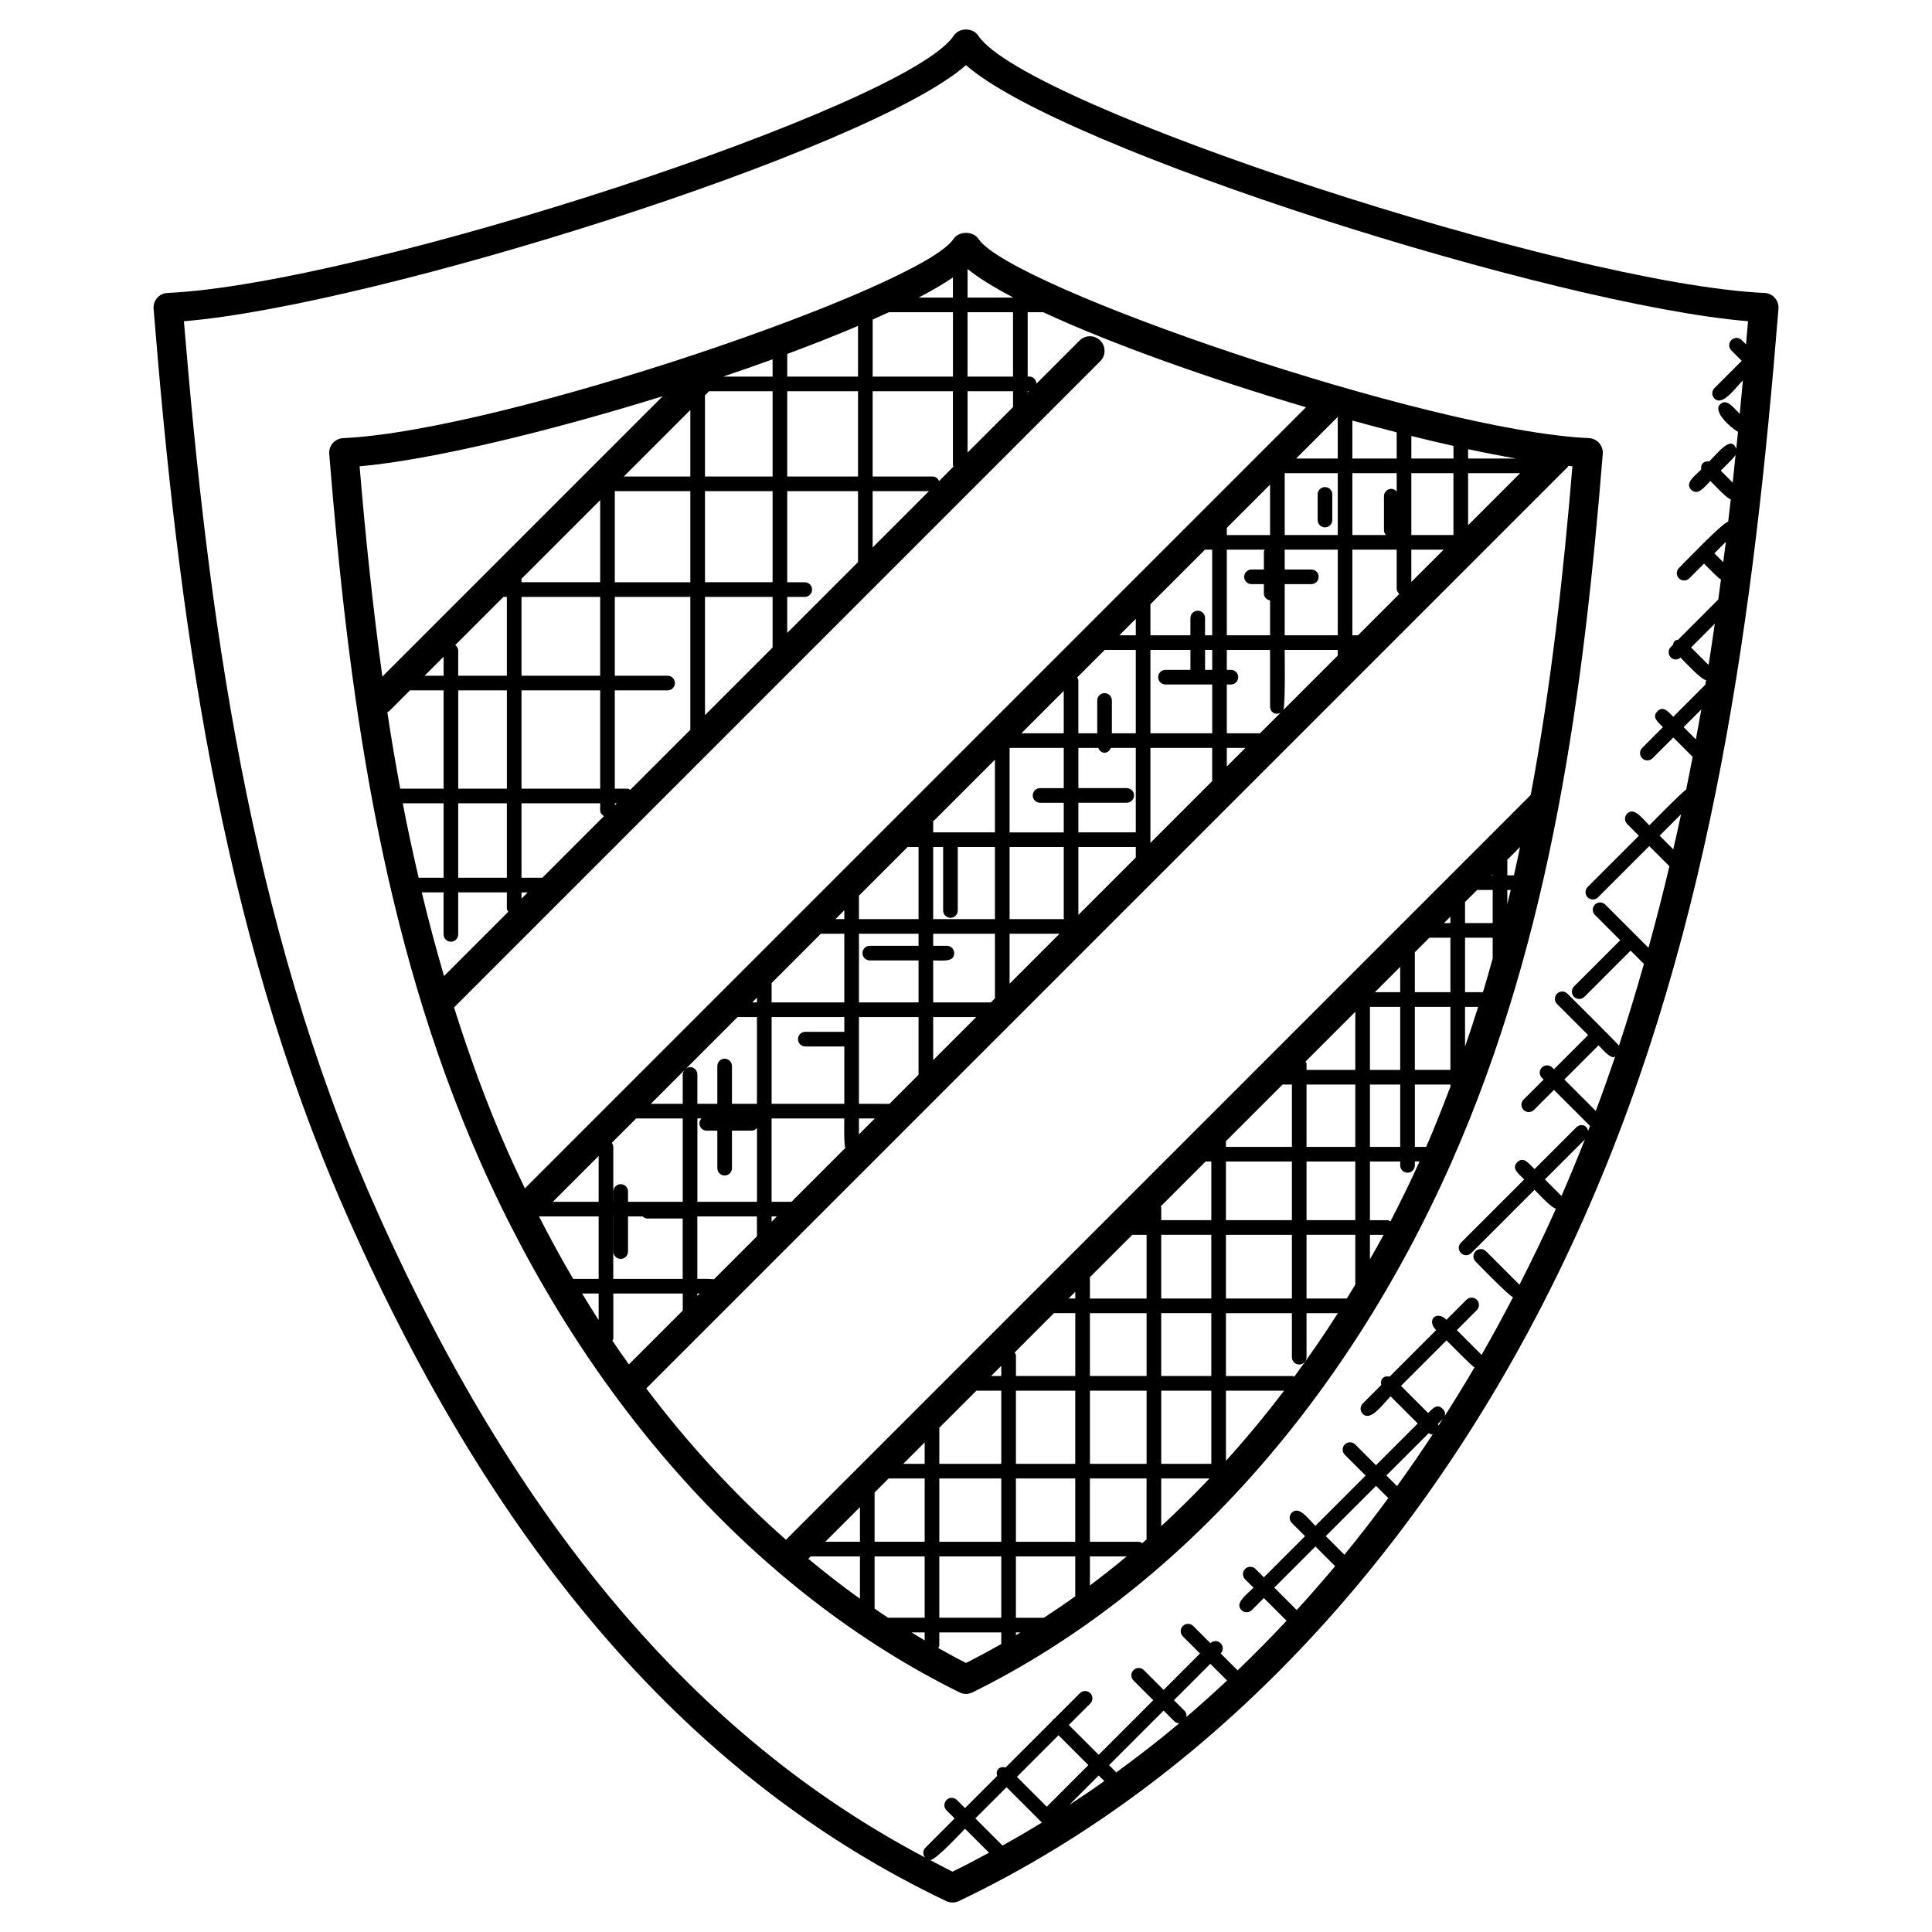 <svg id="Layer_1" enable-background="new 0 0 66 66" height="512" viewBox="0 0 66 66" width="512" xmlns="http://www.w3.org/2000/svg"><g><path d="m54.753 15.506c.011-.135-.034-.269-.123-.371-.09-.102-.217-.162-.353-.168-5.49-.249-19.769-5.163-20.849-6.803-.185-.279-.671-.279-.856 0-1.08 1.64-15.359 6.554-20.849 6.803-.286.012-.498.261-.476.539.644 7.958 1.716 16.396 5.165 24.191 3.663 8.28 9.475 14.714 16.367 18.118.069.034.146.052.221.052.076 0 .152-.018.221-.052 6.892-3.404 12.704-9.839 16.367-18.118 3.448-7.793 4.52-16.232 5.165-24.191zm-6.033 23.674h-.386v-2.13h1.215v.071c-.264.689-.531 1.379-.829 2.059zm-1.22 2.545c-.033-.017-.062-.042-.102-.042h-.599v-2.003h1.034v.132c0 .138.112.25.25.25s.25-.112.25-.25v-.132h.161c-.316.696-.648 1.377-.994 2.045zm-1.491 2.634h-1.376v-2.177h1.666v1.702c-.095.16-.193.318-.29.475zm-1.795 2.671c-.02-.005-.033-.023-.055-.023h-2.279v-2.147h2.253v1.504c0 .138.112.25.25.25s.25-.112.25-.25v-1.504h1.07c-.475.748-.974 1.469-1.489 2.17zm-5.194 5.688c-.037-.022-.072-.049-.119-.049h-1.669v-2.162h1.936v2.077c-.049.044-.098.09-.148.134zm-3.359 2.547h-.956v-2.096h2.027v1.364c-.352.253-.71.496-1.071.732zm-.799.5c-.052.032-.104.063-.156.095v-.095zm15.799-21.87h-.613v-1.861h.944v.708c-.108.385-.214.77-.331 1.153zm-10.992 10.964h1.711v2.147h-1.711zm-.5 2.148h-1.936v-2.147h1.936zm.5-2.648v-2.177h1.711v2.177zm2.211-2.176h2.253v2.177h-2.253zm0-.5v-2.003h2.253v2.003zm2.753-2.003h1.666v2.003h-1.666zm0-.5v-2.13h1.666v2.13zm2.166-2.13h1.034v2.13h-1.034zm0-.5v-2.154h1.034v2.154zm1.534-2.155h1.215v2.154h-1.215zm.496-2.361h.719v1.861h-1.215v-1.365zm1.219 3.718v-1.357h.448c-.143.454-.291.907-.448 1.357zm.413-5.35h.531v1.132h-.944v-.719zm1.031 0h.117c-.038.161-.078.321-.117.482zm.226-.5h-.226v-.531l.436-.436c-.069.323-.137.646-.21.967zm-.726 0h-.031l.031-.031zm-1.444 1.632h-.219l.219-.219zm-1.715 2.361h-.865l.865-.865zm-1.534.669v1.986h-1.666v-.213c0-.029-.022-.049-.031-.075zm-2.485 2.486h.319v2.13h-2.253v-.196zm-2.63 2.63h.196v2.003h-1.711v-.428c0-.017-.015-.027-.018-.043zm-2.503 2.503h.488v2.177h-1.936v-.73zm-1.948 2.176h-.229l.229-.229zm-.729.5h.729v2.147h-2.027v-.696c0-.042-.026-.073-.044-.107zm-1.299 5.648h2.027v2.162h-2.027zm-.5 2.162h-2.117v-2.162h2.117zm.5-2.662v-2.5h2.027v2.5zm-.5-3h-.349l.349-.349zm-.849.5h.849v2.5h-2.117v-1.232zm-1.768 2.5h-.732l.732-.732zm-1.232.5h1.232v2.162h-1.711v-1.683zm-.979 2.162h-1.183l1.183-1.183zm-1.683.5h1.683v1.446c-.601-.427-1.188-.887-1.765-1.364zm2.645 2.096c-.155-.101-.308-.206-.462-.311v-1.785h1.711v2.096zm1.249.5v.272c-.151-.088-.3-.181-.449-.272zm.5-2.596h2.117v2.096h-2.117zm5.145 0h1.255c-.412.344-.83.673-1.255.992zm0-3.162v-2.5h1.936v2.5zm2.436-2.5h1.711v2.5h-1.711zm2.211 2.397v-2.397h1.986c-.635.837-1.298 1.636-1.986 2.397zm4.919-7.721h.467c-.151.283-.31.558-.467.836zm-25.878 3.619c.009-.026.031-.045.031-.074v-1.54h2.372v.582l-1.84 1.84c-.192-.265-.379-.535-.563-.808zm28.732-30.138h-1.439v-.77c.492.122.973.236 1.439.34zm.5-.319c.575.123 1.121.229 1.637.319h-1.637zm-6.977 3.503v.607h-.423c-.138 0-.25.112-.25.25s.112.25.25.25h.423v.322c0 .122.094.212.211.234v1.191h-1.477v-2.924h1.295c-.008.025-.029.043-.029.07zm.711 1.107h.91c.138 0 .25-.112.25-.25s-.112-.25-.25-.25h-.91v-.677h1.813v2.924h-1.813zm0-1.677v-2.114h1.813v2.114zm2.312-2.114h1.514v.629c-.046-.055-.108-.093-.185-.093-.138 0-.25.112-.25.25v1.163c0 .064.028.121.068.165h-1.147zm1.514 2.106v.008h-.003c.002-.002.001-.006.003-.008zm.5-2.106h1.439v2.114h-1.439zm-.5-.5h-1.514v-1.297c.511.141 1.017.275 1.514.402zm-2.014 0h-1.422l1.422-1.422zm-2.312.891v1.724h-1.477v-.247zm-2.224 2.223h.247v2.924h-.244v-.589c0-.138-.112-.25-.25-.25s-.25.112-.25.25v.589h-1.366v-1.061zm-1.348 4.105c-.138 0-.25.112-.25.25s.112.25.25.25h1.596v1.667h-2.111v-2.848h1.367v.681zm1.352 0v-.681h.244v.681zm-2.367-1.181h-.561l.561-.561zm-1.061.5h1.061v2.848h-.817v-1.121c0-.138-.112-.25-.25-.25s-.25.112-.25.25v1.121h-.645v-1.81c0-.038-.025-.065-.04-.097zm1.061 6.233h-1.961v-1.012h1.652c.138 0 .25-.112.25-.25s-.112-.25-.25-.25h-1.652v-1.373h.68c.037.091.11.164.214.164.105 0 .177-.073.214-.164h.853zm-4.951 5.81h-1.97v-1.435c.328 0 .718.065.718-.25 0-.138-.112-.25-.25-.25h-.468v-.412h2.11v2.206zm-4.135-1.435h1.665v1.435h-2.036v-2.347h2.036v.412h-1.665c-.138 0-.25.112-.25.25s.111.25.25.25zm2.165-1.412v-2.463h.34v2.17c0 .138.112.25.25.25s.25-.112.25-.25v-2.17h1.27v2.463zm2.61-2.463h1.85v2.429c0 .013.012.021.014.034h-1.864zm0-.5v-2.885h1.85v1.374h-.809c-.138 0-.25.112-.25.25s.112.25.25.25h.809v1.012h-1.85zm1.85-3.385h-1.447l1.447-1.447zm-2.35 3.385h-2.11v-.373l2.11-2.11zm-2.983.5h.373v2.463h-2.036v-.8zm-2.163 2.463h-.3l.3-.3zm-.8.5h.8v2.347h-2.483v-.663zm.8 3.351h-1.333c-.138 0-.25.112-.25.25s.112.25.25.25h1.333v1.959h-2.483v-2.963h2.483zm-2.984-1.004h-.163l.163-.163zm-.663.5h.663v2.963h-.854v-1.291c0-.138-.112-.25-.25-.25s-.25.112-.25.25v1.291h-.682v-1.004c0-.138-.112-.25-.25-.25-.057 0-.104.028-.147.061zm-3.992 8.261c.138 0 .25-.112.25-.25v-1.2h.499c.045.042.103.07.169.07h1.2v2.063h-2.372v-2.133h.003v1.2c.001.137.113.25.251.25zm2.939-4.38h.362v1.281c0 .138.112.25.25.25s.25-.112.25-.25v-1.281h.67c.076 0 .139-.038.185-.092v2.522h-2.036v-2.848h.139c-.041.045-.07.103-.07.168 0 .138.112.25.25.25zm1.716-.408c-.002-.003-.002-.007-.004-.01h.004zm-2.536-1.514v1.004h-1.09l1.151-1.151c-.033.043-.061.09-.061.147zm-1.59 1.504h1.59v2.848h-1.869v-.353c0-.138-.112-.25-.25-.25s-.25.112-.25.25v.353h-.003v-1.891c0-.048-.028-.086-.051-.124zm-1.282 2.848h-1.566l1.566-1.566zm0 .5v2.133h-.87c-.407-.692-.794-1.406-1.167-2.133zm0 2.632v.909c-.193-.298-.379-.603-.565-.909zm3.372 0h.082l-.082.082zm.568-.486c-.132-.02-.435-.014-.569-.014v-2.133h2.036v.679zm1.968-2.146h.179l-.179.179zm.679-.5h-.679v-2.848h2.483c0 .153-.018.878.036 1.007zm2.305-2.848h.543l-.543.543zm1.041-.498c-.087-.003-.954-.002-1.041-.002v-2.963h2.036v1.97zm1.495-2.965h1.47l-1.47 1.47zm2.61-1.14v-1.707h1.707zm2.35-2.35v-2.32h1.961v.359zm2.461-5.705h2.11v1.134l-2.11 2.11zm2.61 0h.634l-.634.634zm1.134-.5h-1.134v-1.667h.139c.138 0 .25-.112.25-.25s-.112-.25-.25-.25h-.139v-.681h1.477v1.938c0 .168.161.317.364.203zm.843-2.848h1.813v.193l-1.86 1.859c.073-.13.047-1.902.047-2.052zm2.505-.5h-.193v-2.924h1.514v1.33c0 .075.037.137.089.183zm1.821-2.924h1.103l-1.103 1.103zm1.94-.836v-1.778h1.778zm-15.546-7.782v.006h-1.553v-.977c.367.3.897.628 1.553.971zm.001 3.746-1.554 1.554v-2.095h1.553v.538c0 .001.001.002.001.003zm.499-.541h.041l-.041.042zm-20.698 17.121h.744v1.435c0 .138.112.25.25.25s.25-.112.25-.25v-1.435h1.662v.547c0 .045.027.08.048.116l-2.194 2.194c-.277-.948-.531-1.9-.76-2.857zm15.957-19.82h2.188v2.199h-2.742v-1.948c.19-.084.374-.168.554-.251zm-1.055 2.199h-2.418v-.774c.859-.319 1.674-.64 2.418-.957zm-5.228 3.913h2.31v3.112h-2.31zm-.5 3.113h-2.58v-3.112h2.58zm.5-3.613v-2.773l.14-.14h2.17v2.913zm2.81-2.913h2.418v2.913h-2.418zm-.5-.5h-1.688c.575-.194 1.139-.391 1.688-.59zm-2.81 1.14v2.273h-2.273zm-3.08 3.08v2.805h-2.688v-.117zm-4.849 9.857v-3.358h1.662v3.358zm1.661.5v2.544h-1.662v-2.544zm.5-3.858h2.688v3.358h-2.688zm0-.5v-2.693h2.688v2.693zm-.617-2.693h.117v2.693h-1.662v-.861c0-.079-.042-.142-.1-.188zm-2.044 2.693h-.649l.649-.649zm-1.149.5h1.149v3.358h-1.482c-.16-.871-.309-1.741-.44-2.612.027-.018.056-.03.08-.053zm1.149 3.858v2.544h-.853c-.195-.846-.38-1.694-.542-2.544zm2.661 3.044h.212l-.212.212zm.712-.5h-.712v-2.544h2.688v.238c0 .091.057.156.129.2zm2.476-2.544h.068l-.068.067zm.528-.46c-.032-.015-.059-.04-.097-.04h-.431v-3.358h1.803c.138 0 .25-.112.25-.25s-.112-.25-.25-.25h-1.803v-2.693h2.58v4.539zm2.552-6.591h2.31v1.729l-2.31 2.31zm2.81 0h.6c.138 0 .25-.112.25-.25s-.112-.25-.25-.25h-.6v-3.112h2.418v2.424l-2.418 2.418zm2.918-3.613h1.924l-1.924 1.924zm2.269-.344c-.039-.086-.11-.155-.211-.155h-2.058v-2.913h2.742v2.534c0 .016.014.026.017.042zm.973-3.569v-2.199h1.553v2.199zm-.5-3.387v.688h-1.17c.455-.238.848-.468 1.17-.688zm-9.912 4.056-9.579 9.579c-.331-2.413-.58-4.819-.777-7.183 2.432-.214 6.458-1.185 10.356-2.396zm-7.13 20.882 22.076-22.076c.195-.195.195-.512 0-.707s-.512-.195-.707 0l-1.472 1.472c-.006-.133-.112-.241-.246-.241h-.055v-2.199h.528c2.34 1.087 5.678 2.273 8.979 3.248l-26.683 26.683c-.207-.429-.411-.862-.605-1.303-.707-1.598-1.294-3.23-1.815-4.877zm6.566 13.015 31.466-31.465c.015-.015.021-.034.034-.051.045.004.094.011.139.014-.307 3.686-.722 7.469-1.425 11.232-.002.002-.005.002-.007.004l-25.435 25.435c-1.718-1.514-3.319-3.243-4.772-5.169zm10.923 9.378c-.319-.161-.634-.335-.948-.51.012-.029.036-.053.036-.087v-.447h2.117v.396c-.397.226-.799.442-1.205.648zm6.669-4.674v-1.628h1.648c-.535.566-1.084 1.109-1.648 1.628z"/><path d="m33.419 1.218c-.185-.281-.652-.281-.838 0-1.587 2.408-20.163 8.486-26.859 8.79-.136.006-.263.066-.352.168-.09.102-.134.236-.123.371.826 10.198 2.199 21.01 6.614 30.99 5.151 11.644 11.845 19.302 20.464 23.407.137.065.292.065.43 0 9.013-4.293 16.608-12.606 21.386-23.407 4.416-9.979 5.788-20.792 6.614-30.99.011-.135-.034-.269-.124-.371-.089-.102-.217-.162-.353-.168-6.696-.304-25.272-6.382-26.859-8.79zm-.88 62.72c-.257-.125-.507-.263-.761-.395.185.007 1.057-.94 1.188-1.071l.82.82c-.413.222-.827.443-1.247.646zm1.846-2.884 1.207 1.207c-.444.272-.892.535-1.345.786l-.928-.928zm1.775-1.775 1.02 1.02-1.421 1.421-1.02-1.02zm5.758-1.87c-.456.427-.919.842-1.389 1.244.01-.074-.003-.15-.061-.207l-.365-.365 1.243-1.243zm-1.803 1.391c.047.047.108.068.169.07-.701.591-1.421 1.144-2.15 1.677l-.247-.247 1.864-1.864zm-2.39 2.044c-.396.282-.796.553-1.2.817l1.008-1.008zm4.553-3.782-.578-.578c.094-.098.095-.252-.002-.349-.096-.097-.251-.096-.349-.002l-.587-.587c-.098-.098-.256-.098-.354 0s-.098.256 0 .354l.586.586-1.243 1.243-.675-.675c-.098-.098-.256-.098-.354 0s-.098.256 0 .354l.675.675-1.864 1.864-1.02-1.02.733-.733c.098-.098.098-.256 0-.353-.098-.098-.256-.098-.354 0l-.885.885c-.01.008-.025.005-.034.014s-.007.024-.014.034l-1.606 1.606c-.085-.025-.176-.021-.243.046s-.071.158-.046.243l-1.098 1.098-.277-.277c-.098-.098-.256-.098-.354 0s-.098.256 0 .354l.277.277-1.002 1.002c-.092.091-.089.233-.009.331-7.84-4.124-14.011-11.433-18.828-22.32-4.282-9.681-5.666-20.199-6.49-30.16 6.553-.539 23.426-5.848 26.717-8.749 3.291 2.901 20.163 8.21 26.715 8.748-.022.263-.046.528-.068.792l-.148-.148c-.098-.098-.256-.098-.354 0s-.098.256 0 .353l.355.356-.933.933c-.098.098-.098.256 0 .354.276.276.696-.342.973-.619-.034.381-.071.763-.108 1.144-.228-.228-.452-.544-.675-.321-.243.242.337.776.616.936-.019.193-.041.388-.061.581-.166-.47-.588.095-.924.431-.18-.03-.302.091-.272.272-.229.229-.57.466-.341.695.049.049.113.073.177.073.153 0 .357-.254.477-.374.106.106.554.59.697.632-.029.254-.059.507-.089.761-.166.003-1.564 1.462-1.681 1.58-.098.098-.098.256 0 .353.098.098.256.098.353 0l.503-.503c.1.1.459.476.578.544-.03.227-.058.454-.09.681l-1.373 1.374c-.044.01-.089.017-.123.051s-.041.08-.051.123l-.076.076c-.098.098-.098.256 0 .354.085.085.216.107.334.008.115.115.713.768.872.768-.009.052-.017.105-.026.157l-1.095 1.096c-.188-.188-.345-.383-.541-.187-.197.197 0 .353.187.541l-.708.71c-.098.098-.098.256 0 .353.098.098.256.098.354 0l.709-.709.661.661c-.071.374-.147.747-.223 1.12-.125.065-1.157 1.118-1.26 1.221-.246-.246-.519-.637-.755-.401-.098.098-.098.256 0 .354l.401.401-1.75 1.75c-.098.098-.098.256 0 .354.049.049.113.073.177.073s.128-.024.177-.073l1.75-1.75.688.688c-.22.932-.458 1.861-.714 2.786l-1.476-1.476c-.098-.098-.256-.098-.354 0s-.098.256 0 .353l.865.865-1.579 1.579c-.098.098-.098.256 0 .354s.256.098.354 0l1.579-1.579.455.455c-.266.935-.547 1.866-.853 2.792-.093-.121-1.653-1.669-1.761-1.777-.098-.098-.256-.098-.354 0s-.098.256 0 .354l1.062 1.061-1.167 1.167-.059-.059c-.098-.098-.256-.098-.354 0s-.098.256 0 .353l.059.059-.684.684c-.098.098-.098.256 0 .354.049.049.113.073.177.073s.128-.024.177-.073l.684-.684 1.232 1.232c-.022.056-.043.112-.064.168-.055-.232-.284-.243-.404-.123l-1.428 1.428c-.202-.202-.382-.443-.589-.236-.208.208.033.387.236.589l-2.161 2.161c-.098.098-.098.256 0 .354s.256.098.354 0l2.161-2.161c.111.111.577.626.732.643-.395.886-.815 1.75-1.248 2.6l-1.144-1.145c-.098-.098-.256-.098-.354 0s-.098.256 0 .354c.105.105 1.137 1.173 1.279 1.217-.347.668-.705 1.325-1.075 1.97l-.845-.845.682-.683c.098-.098.098-.256 0-.354s-.256-.098-.354 0l-.682.683c-.338-.338-.697.01-.354.354l-1.59 1.59c-.082-.02-.169-.014-.233.05s-.07.151-.05.233l-.633.633c-.098.098-.098.256 0 .354.273.273.677-.324.951-.598l.927.927-1.426 1.426-.71-.71c-.098-.098-.256-.098-.354 0s-.098.256 0 .354l.71.71-1.717 1.717c-.255-.255-.561-.694-.804-.451-.098.098-.098.256 0 .353l.451.451-1.406 1.406-.287-.287c-.098-.098-.256-.098-.354 0s-.098.256 0 .354l.287.287c-.249.249-.65.528-.412.765.098.098.256.098.354 0l.412-.412.776.776c-.545.583-1.104 1.148-1.674 1.695zm15.655-31.805-.417-.417.603-.604c-.058.341-.124.681-.186 1.021zm-.772 3.757-.466-.466.734-.734c-.085.401-.177.8-.268 1.2zm1.207-6.298-.598-.598.81-.81c-.068.469-.138.938-.212 1.408zm.5-3.512-.302-.302.392-.392c-.028.231-.06.462-.09.694zm.324-2.717-.409-.409c.102-.102.433-.42.507-.534-.032.314-.063.628-.098.943zm-4.677 21.464-1.074-1.074 1.167-1.167c.119.119.356.406.51.406.022 0 .039-.019.06-.025-.212.623-.432 1.243-.663 1.86zm-6.791 12.817-.363-.363 1.446-1.446c.148.077.09.039.142.032-.398.605-.806 1.197-1.225 1.777zm-1.797 2.344-.636-.636 1.717-1.717.418.418c-.488.661-.986 1.308-1.499 1.935zm-1.629 1.89-.766-.766 1.406-1.406.672.672c-.429.512-.867 1.012-1.312 1.5zm4.823-6.357c.176-.176.354-.326.163-.517-.186-.186-.33-.024-.497.143l-.927-.927 1.555-1.555c.1.1.834.851.956.923-.396.677-.807 1.338-1.228 1.987-.003-.018-.012-.035-.022-.054zm4.222-7.789-.567-.566 1.367-1.367c-.255.647-.521 1.291-.8 1.933z"/><path d="m45.263 16.639c-.138 0-.25.112-.25.25v.877c0 .138.112.25.25.25s.25-.112.25-.25v-.877c0-.138-.111-.25-.25-.25z"/></g></svg>